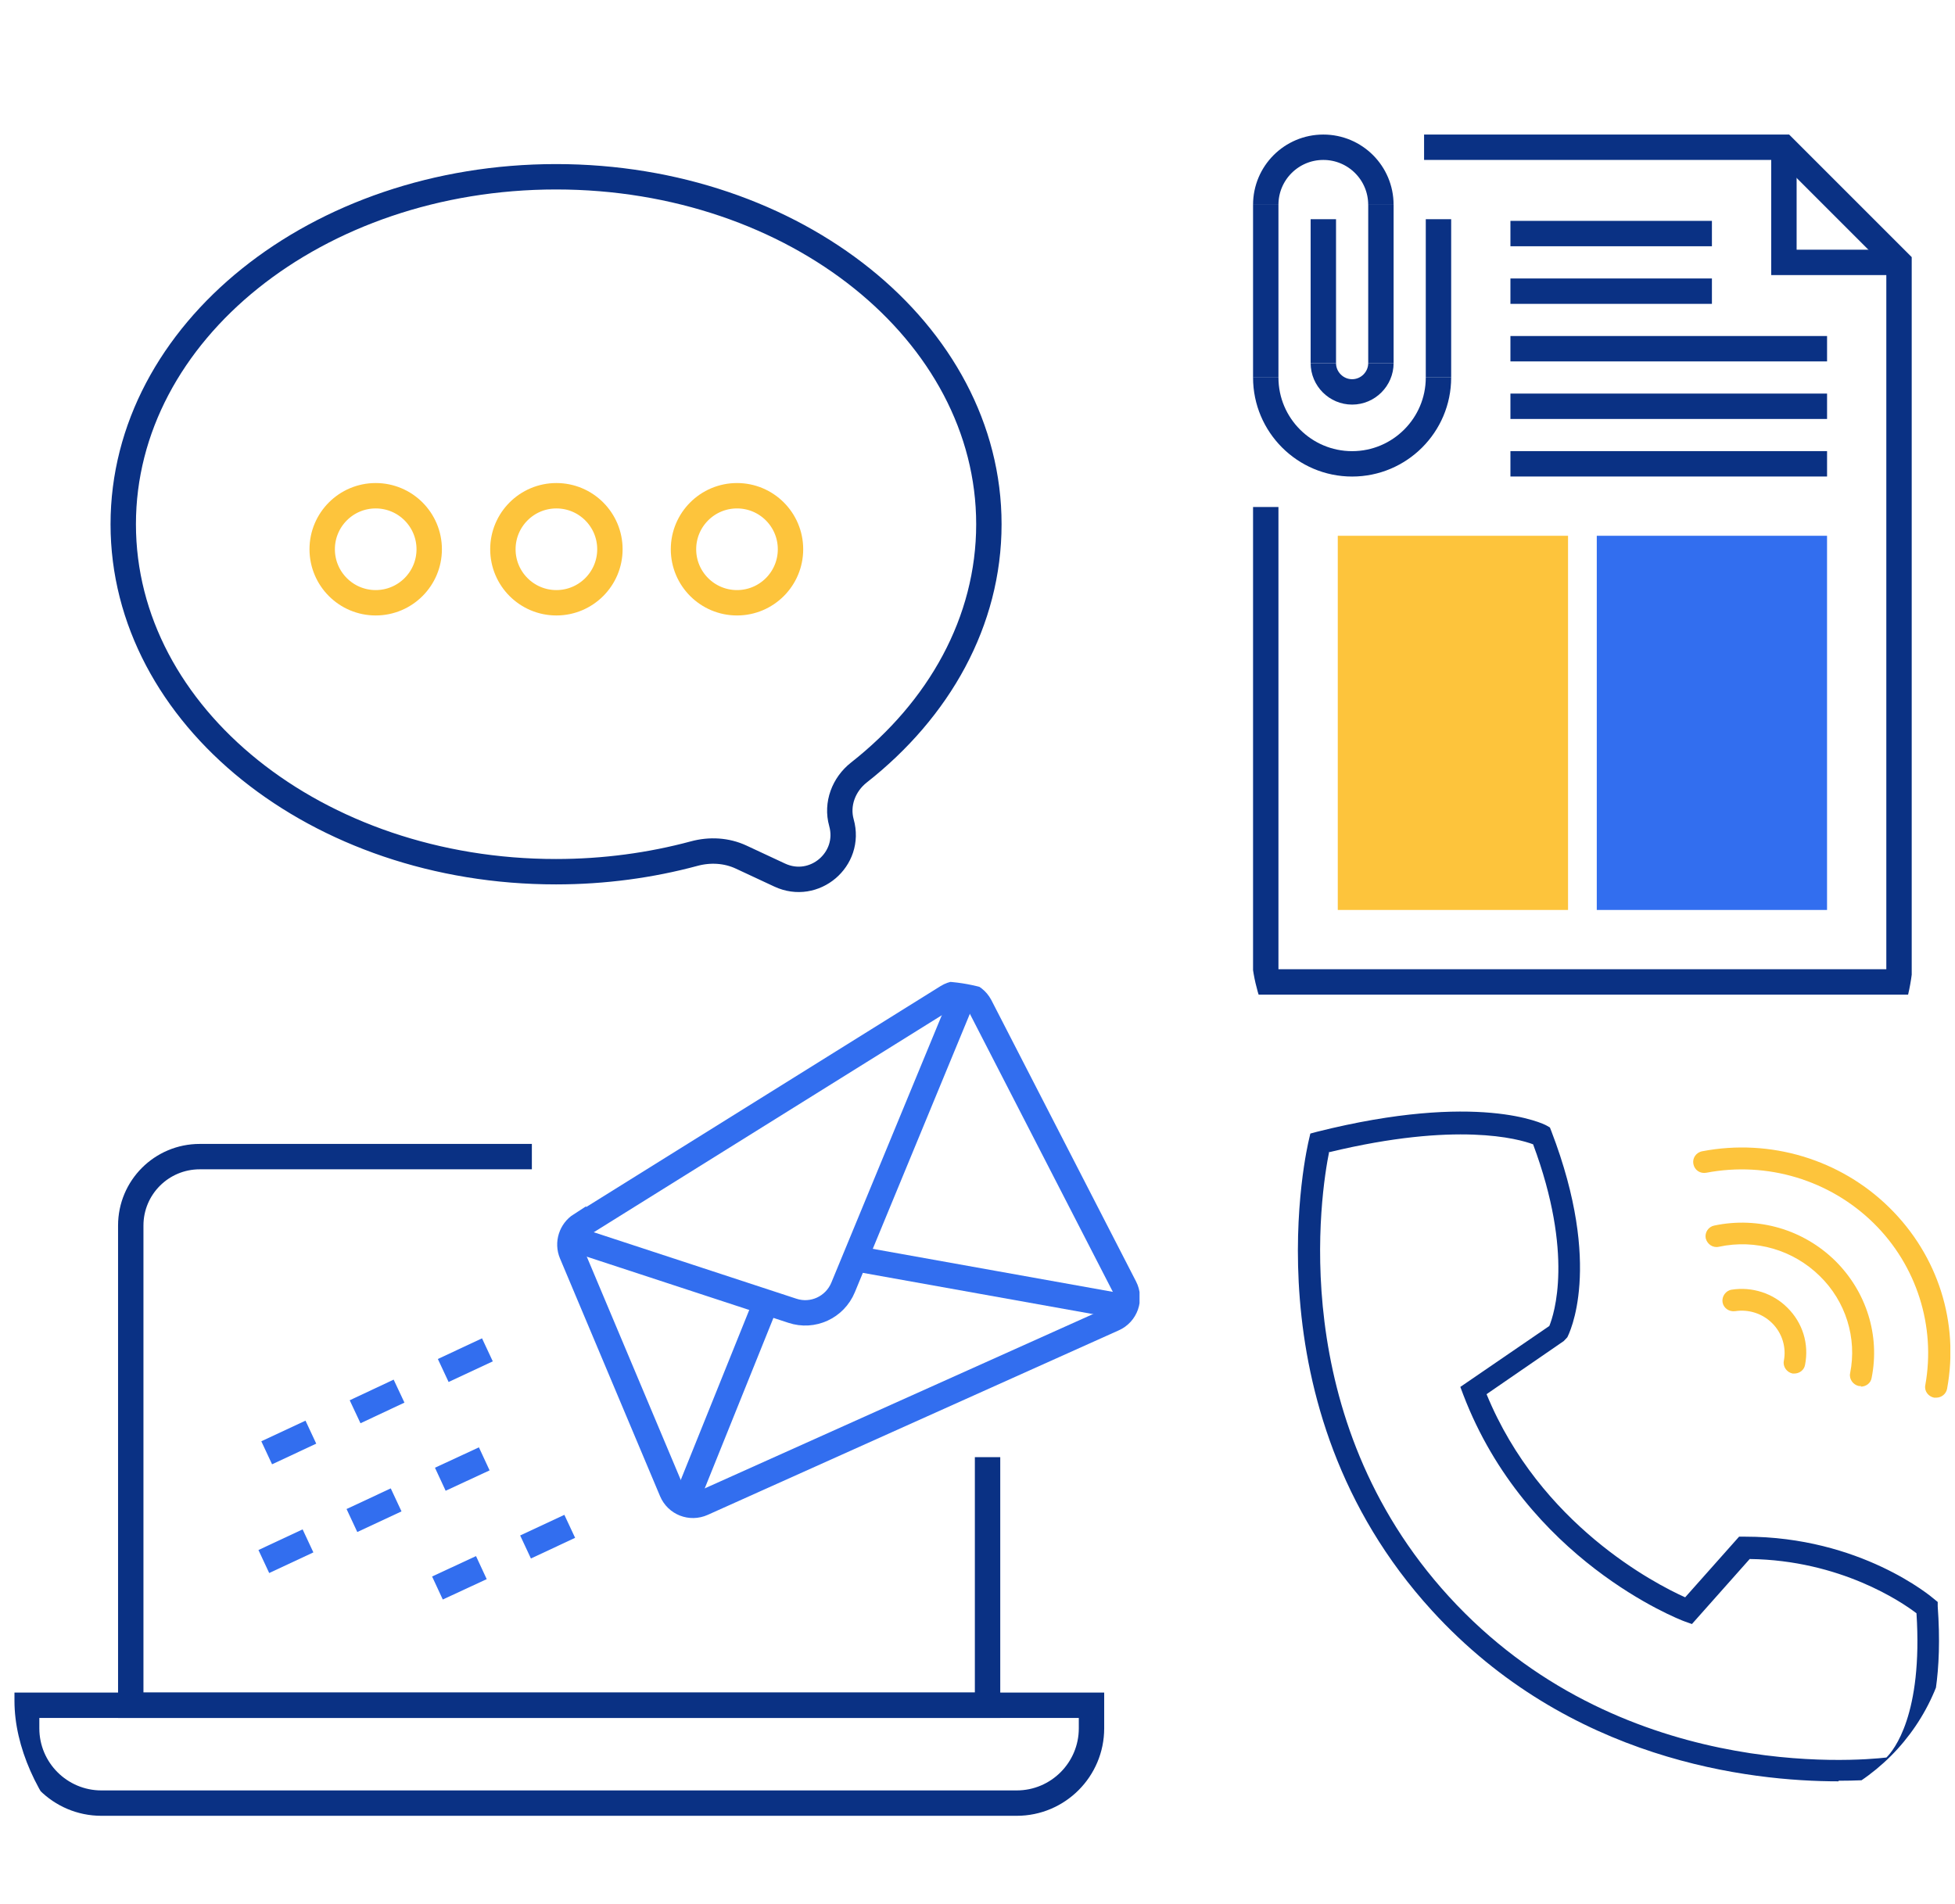 <?xml version="1.0" encoding="UTF-8"?> <svg xmlns="http://www.w3.org/2000/svg" width="77" height="75" viewBox="0 0 77 75" fill="none"><path d="M21.901 6.963C31.315 6.963 38.948 13.09 38.948 20.649C38.948 24.484 36.988 27.946 33.829 30.429C33.231 30.899 32.936 31.672 33.141 32.404V32.404C33.547 33.849 32.07 35.103 30.71 34.469L29.192 33.761C28.613 33.491 27.955 33.457 27.339 33.624C25.632 34.084 23.803 34.336 21.901 34.336C12.486 34.341 4.854 28.214 4.854 20.649C4.854 13.085 12.486 6.963 21.901 6.963Z" stroke="#0A3184" stroke-linecap="round" stroke-linejoin="round"></path><path d="M14.797 23.743C15.961 23.743 16.905 22.799 16.905 21.635C16.905 20.471 15.961 19.527 14.797 19.527C13.633 19.527 12.69 20.471 12.69 21.635C12.69 22.799 13.633 23.743 14.797 23.743Z" stroke="#FDC43C" stroke-linecap="round" stroke-linejoin="round"></path><path d="M21.914 23.743C23.078 23.743 24.022 22.799 24.022 21.635C24.022 20.471 23.078 19.527 21.914 19.527C20.75 19.527 19.807 20.471 19.807 21.635C19.807 22.799 20.75 23.743 21.914 23.743Z" stroke="#FDC43C" stroke-linecap="round" stroke-linejoin="round"></path><path d="M29.028 23.743C30.192 23.743 31.135 22.799 31.135 21.635C31.135 20.471 30.192 19.527 29.028 19.527C27.864 19.527 26.92 20.471 26.92 21.635C26.92 22.799 27.864 23.743 29.028 23.743Z" stroke="#FDC43C" stroke-linecap="round" stroke-linejoin="round"></path><g clip-path="url(#clip0_2729_1267)"><path d="M70.262 5.8V10.335H74.797" stroke="#0A3184" stroke-miterlimit="10"></path><path d="M56.089 5.8H70.26L74.795 10.335V38.678H49.853V19.971" stroke="#0A3184" stroke-miterlimit="10"></path><path d="M52.121 8.634V14.302" stroke="#0A3184" stroke-miterlimit="10"></path><path d="M54.389 14.303V8.067" stroke="#0A3184" stroke-miterlimit="10"></path><path d="M54.389 14.303C54.389 14.926 53.878 15.437 53.255 15.437C52.631 15.437 52.121 14.926 52.121 14.303" stroke="#0A3184" stroke-miterlimit="10"></path><path d="M49.853 8.067C49.853 6.814 50.868 5.8 52.121 5.8C53.374 5.8 54.388 6.814 54.388 8.067" stroke="#0A3184" stroke-miterlimit="10"></path><path d="M49.853 8.067V14.87" stroke="#0A3184" stroke-miterlimit="10"></path><path d="M56.656 14.87C56.656 16.746 55.131 18.271 53.255 18.271C51.378 18.271 49.853 16.746 49.853 14.87" stroke="#0A3184" stroke-miterlimit="10"></path><path d="M56.656 14.869V8.634" stroke="#0A3184" stroke-miterlimit="10"></path><path d="M59.49 9.2H67.426" stroke="#0A3184" stroke-miterlimit="10"></path><path d="M59.49 11.469H67.426" stroke="#0A3184" stroke-miterlimit="10"></path><path d="M59.49 13.735H71.961" stroke="#0A3184" stroke-miterlimit="10"></path><path d="M59.49 16.003H71.961" stroke="#0A3184" stroke-miterlimit="10"></path><path d="M59.49 18.27H71.961" stroke="#0A3184" stroke-miterlimit="10"></path><path d="M71.96 21.105H62.891V35.843H71.96V21.105Z" fill="#326EEF"></path><path d="M61.759 21.105H52.69V35.843H61.759V21.105Z" fill="#FDC43C"></path></g><g clip-path="url(#clip1_2729_1267)"><path d="M1.049 67.17V68.078C1.049 69.704 2.368 71.024 3.994 71.024H40.045C41.67 71.024 42.99 69.704 42.99 68.078V67.17H1.049V67.17Z" stroke="#0A3184" stroke-miterlimit="10"></path><path d="M20.948 45.559H7.866C6.365 45.559 5.15 46.773 5.15 48.274V67.17H38.896V57.397" stroke="#0A3184" stroke-miterlimit="10"></path><path d="M22.879 48.265L37.309 39.267C37.758 38.989 38.351 39.152 38.6 39.62L44.299 50.703C44.538 51.162 44.337 51.736 43.859 51.946L27.67 59.214C27.201 59.424 26.656 59.214 26.456 58.736L22.516 49.374C22.344 48.963 22.497 48.485 22.87 48.246L22.879 48.265Z" stroke="#326EEF" stroke-miterlimit="10"></path><path d="M22.611 48.81L31.208 51.63C32.011 51.898 32.881 51.497 33.206 50.712L37.902 39.343" stroke="#326EEF" stroke-miterlimit="10"></path><path d="M30.175 51.286L27.039 59.07" stroke="#326EEF" stroke-miterlimit="10"></path><path d="M33.676 49.574L44.137 51.449" stroke="#326EEF" stroke-miterlimit="10"></path><path d="M19.197 53.17L17.457 53.983" stroke="#326EEF" stroke-miterlimit="10"></path><path d="M19.073 57.464L17.342 58.267" stroke="#326EEF" stroke-miterlimit="10"></path><path d="M22.44 60.122L20.699 60.935" stroke="#326EEF" stroke-miterlimit="10"></path><path d="M15.717 54.796L13.986 55.609" stroke="#326EEF" stroke-miterlimit="10"></path><path d="M18.959 61.748L17.229 62.551" stroke="#326EEF" stroke-miterlimit="10"></path><path d="M15.602 59.08L13.861 59.893" stroke="#326EEF" stroke-miterlimit="10"></path><path d="M12.244 56.412L10.504 57.225" stroke="#326EEF" stroke-miterlimit="10"></path><path d="M12.131 60.695L10.391 61.508" stroke="#326EEF" stroke-miterlimit="10"></path></g><g clip-path="url(#clip2_2729_1267)"><path d="M72.407 70.166C68.914 70.166 61.799 69.354 56.402 63.444C49.009 55.351 51.528 45.005 51.551 44.902L51.609 44.651L51.864 44.582C58.236 42.982 60.801 44.273 60.906 44.331L61.045 44.411L61.103 44.559C63.157 49.909 61.788 52.561 61.73 52.676L61.59 52.824L58.55 54.916C60.662 60.06 65.2 62.392 66.372 62.918L68.496 60.529H68.74C73.266 60.529 76.063 62.884 76.179 62.987L76.319 63.101V63.273C76.702 68.519 74.81 69.903 74.728 69.96L74.543 70.028C74.543 70.028 73.719 70.143 72.419 70.143L72.407 70.166ZM52.352 45.359C52.027 46.949 50.611 55.819 57.064 62.884C63.726 70.177 73.115 69.365 74.299 69.228C74.589 68.942 75.738 67.536 75.483 63.547C74.903 63.101 72.477 61.455 68.914 61.409L66.639 63.97L66.349 63.867C66.094 63.776 60.116 61.432 57.633 54.939L57.517 54.63L61.022 52.23C61.207 51.773 61.997 49.406 60.383 45.074C59.803 44.857 57.377 44.171 52.364 45.382L52.352 45.359Z" fill="#0A3184"></path><path d="M70.688 54.104C70.688 54.104 70.63 54.104 70.607 54.104C70.375 54.058 70.212 53.83 70.259 53.601C70.363 53.064 70.189 52.504 69.794 52.115C69.411 51.738 68.877 51.566 68.344 51.646C68.1 51.681 67.879 51.521 67.844 51.292C67.81 51.063 67.972 50.835 68.204 50.8C69.005 50.675 69.829 50.938 70.398 51.509C71.001 52.104 71.257 52.938 71.094 53.761C71.059 53.967 70.874 54.104 70.665 54.104H70.688Z" fill="#FDC43C"></path><path d="M73.299 54.596C73.299 54.596 73.241 54.596 73.217 54.596C72.985 54.55 72.823 54.322 72.869 54.093C73.148 52.698 72.695 51.258 71.674 50.263C70.629 49.235 69.144 48.8 67.704 49.109C67.461 49.166 67.24 49.006 67.182 48.777C67.136 48.549 67.287 48.32 67.519 48.274C69.26 47.908 71.035 48.434 72.289 49.669C73.508 50.881 74.053 52.595 73.716 54.276C73.682 54.482 73.496 54.619 73.287 54.619L73.299 54.596Z" fill="#FDC43C"></path><path d="M76.259 55.054C76.259 55.054 76.213 55.054 76.178 55.054C75.946 55.008 75.784 54.791 75.83 54.562C76.248 52.242 75.493 49.852 73.799 48.183C72.07 46.48 69.597 45.737 67.207 46.194C66.963 46.24 66.742 46.091 66.696 45.851C66.649 45.623 66.8 45.394 67.044 45.348C69.725 44.834 72.487 45.669 74.414 47.566C76.341 49.464 77.165 52.104 76.689 54.699C76.654 54.905 76.468 55.054 76.259 55.054Z" fill="#FDC43C"></path></g><defs><clipPath id="clip0_2729_1267"><rect x="49.287" width="26.076" height="45.349" rx="8" fill="white"></rect></clipPath><clipPath id="clip1_2729_1267"><rect x="0.57" y="38.654" width="44.312" height="36.345" rx="8" fill="white"></rect></clipPath><clipPath id="clip2_2729_1267"><rect x="48.91" y="39.244" width="27.907" height="32.267" rx="8" fill="white"></rect></clipPath></defs></svg> 